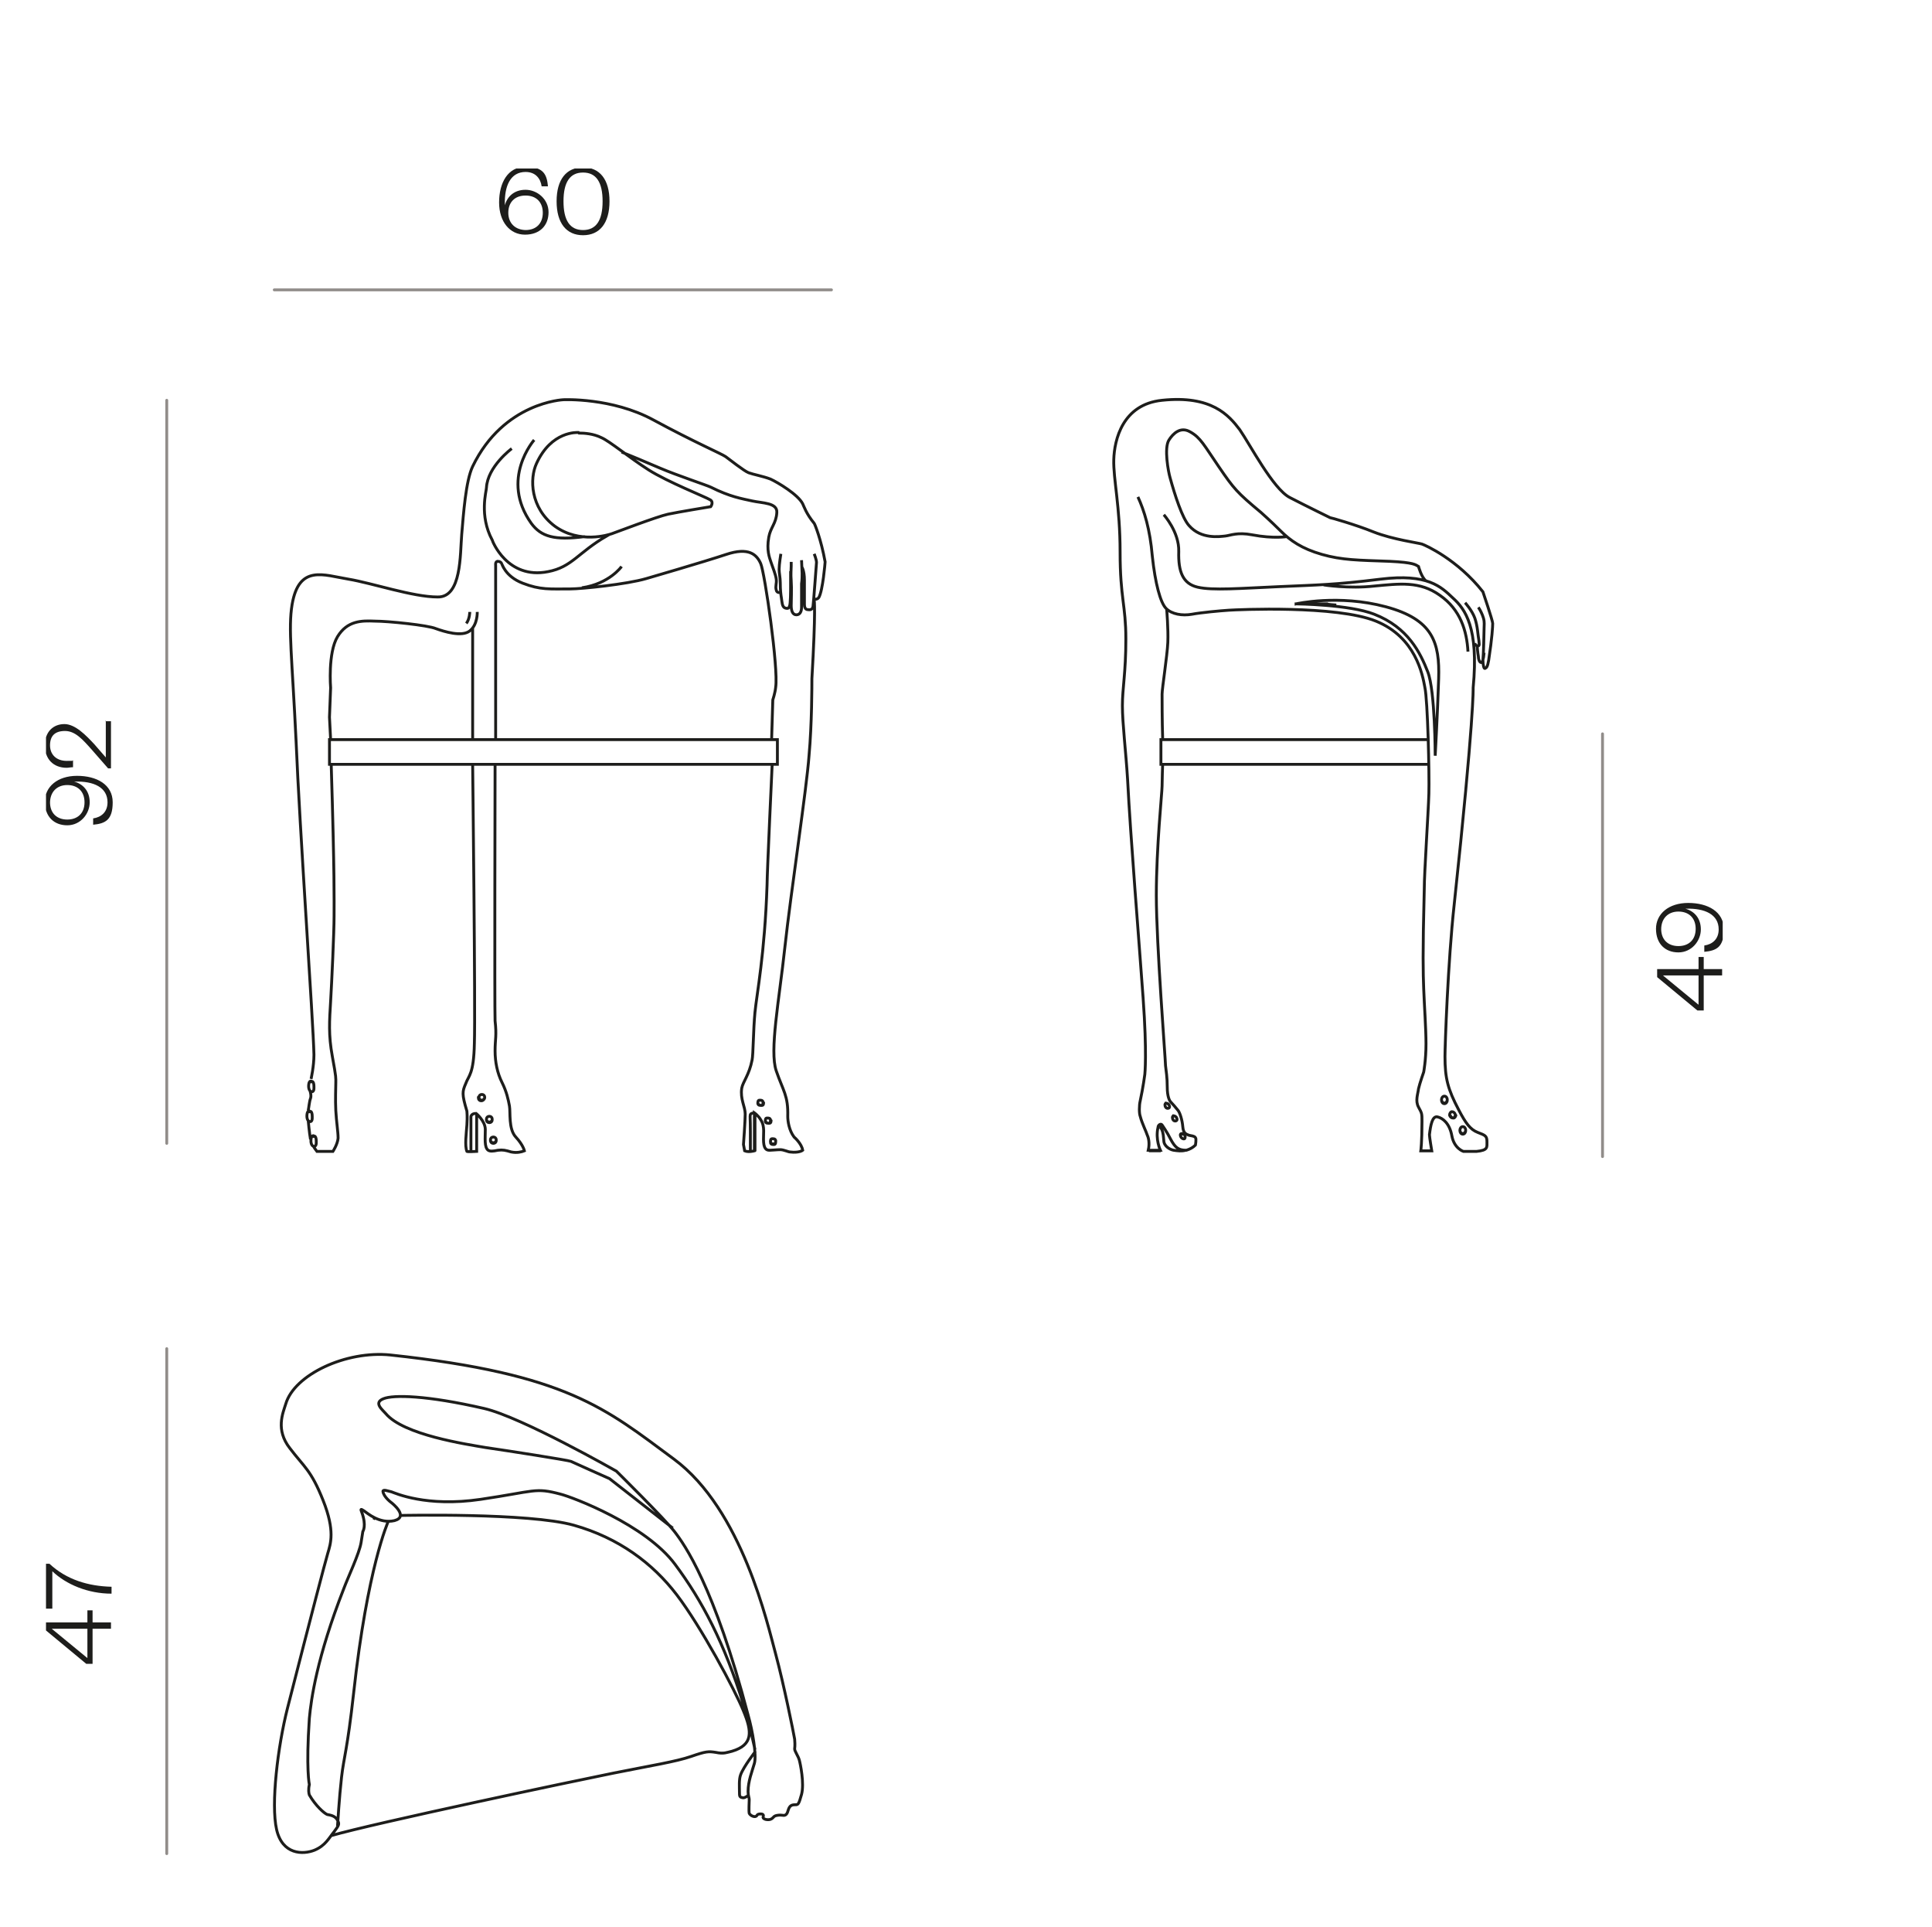 <svg viewBox="0 0 336 335" version="1.1" xmlns:xlink="http://www.w3.org/1999/xlink" xmlns="http://www.w3.org/2000/svg" id="Capa_1">
  
  <defs>
    <style>
      .st0, .st1, .st2 {
        fill: none;
      }

      .st3 {
        fill: #1d1d1b;
      }

      .st4 {
        clip-path: url(#clippath-1);
      }

      .st5 {
        clip-path: url(#clippath-2);
      }

      .st1 {
        stroke: #918d8a;
        stroke-linecap: round;
        stroke-linejoin: round;
      }

      .st1, .st2 {
        stroke-width: .5px;
      }

      .st2 {
        stroke: #1d1d1b;
        stroke-miterlimit: 3.9;
      }

      .st6 {
        clip-path: url(#clippath);
      }
    </style>
    <clipPath id="clippath">
      <rect height="293.2" width="291.6" y="29.3" x="8" class="st0"></rect>
    </clipPath>
    <clipPath id="clippath-1">
      <rect height="293.2" width="291.6" y="29.3" x="8" class="st0"></rect>
    </clipPath>
    <clipPath id="clippath-2">
      <rect height="293.2" width="291.6" y="29.3" x="8" class="st0"></rect>
    </clipPath>
  </defs>
  <g class="st6">
    <path d="M131.4,304.5s-2.1,2.7-2.6,4.1c-.3.8-.2,2.1-.2,2.9,0,.9,0,1,.7,1.1.2,0,.7-.3.8-.4.1,0,.2,0,.2,0M69.7,263.5s22.3-.5,30.1,1.7c7.8,2.2,13.7,6.6,17.9,12.1,4.2,5.5,10.1,16.5,11.6,20.2,1.5,3.6,1.7,5.9-2,7-.9.2-1.4.5-2.8.2-1.3-.2-1.7-.2-4.3.7-2.6.9-7,1.6-13.5,2.9-6.5,1.3-41.6,8.7-49.2,10.9M117,265.7l-11-8.6s-6.3-2.8-6.7-3c-.4-.2-11.3-1.9-14.8-2.4-3.5-.6-14.3-2.2-17.4-5.9-.6-.7-2.2-1.9-.4-2.6,1.7-.7,7.5-.6,17.5,1.7,6.5,1.5,23,10.9,23,10.9,0,0,8.4,8.3,10.1,10.5,1.7,2.2,6.9,9.4,12.8,31.9.8,2.8,1.5,7,1.1,8.4-.4,1.4-1.1,3.1-1.1,4.9,0,.7.2,1.1.2,1.4s-.1,2,0,2.4c.2.4.9.7,1.2.5.2-.1.1-.4.8-.4s.4.5.4.6c0,.1.2.4.9.4s.9-.5,1.1-.6c.1-.1.6-.2,1-.2s.8.2,1.1-.2c.3-.4.2-.8.6-1.3.2-.2.4-.3.9-.3.5,0,.6,0,1.1-1.8.5-1.9-.2-5.3-.4-6-.2-.7-.8-1.5-.8-1.9,0-.2.1-.5,0-1.7-.2-1.2-1.9-9.6-3.3-14.8-1.4-5.1-5.8-25.1-17.7-33.9-11.9-8.8-18.6-14.8-49.3-18.1-7.7-.8-16.7,3.4-18.2,8.5-.5,1.6-1.8,4.5.7,7.7,2.5,3.3,3.7,3.8,5.8,9.1,2.1,5.3,1.3,7.5.8,9.2-.5,1.7-2.7,10.1-7,26.9-1.7,6.7-2.9,16.7-1.9,21.1,1,4.4,4.6,4.4,6.6,3.6,1.9-.8,2.5-2.1,3.4-3.2.8-1.1,1-1.3.6-2-.4-.8-1.3-.9-1.8-1-.5-.2-2-1.5-3.1-3.4-.1-.3-.2-.9,0-1.8,0,0-.6-2.7,0-11.5.3-3.3,1.3-10.6,6-22.6.7-1.9,2.7-6.1,3-8l.3-1.9s.7-1-.2-3.4c-.2-.5-.2-.6.4-.2.6.4,2.7,2.3,5.3,1.7,2.6-.7-.5-3.1-.5-3.1,0,0-1.4-1-1.5-2,0-.4,1,0,1.5.1.6.2,6,2.7,15.5,1.3,9.5-1.4,9.4-2.1,13.9-.9,2,.5,14.8,5.3,19.9,12.2,4.7,6.3,8.6,13.7,11.9,24.4,1.1,3.5,2,7.8,2,7.8M67.5,264.6s-3.6,7.9-6,29.8c-1.1,9.9-1.7,11.1-2.1,14.6-.4,3.5-.7,8.5-.7,8.5M138.9,313.7h0M64.9,263.9l.4.2M225.4,105s7.4-1.7,15.6.5c8.2,2.2,9.4,6.2,9.2,12.5-.2,6.2-.6,13.4-.6,13.4,0,0,0-11.3-1.3-14.6s-3.4-7.7-9.3-10c-4.3-1.7-13.6-1.8-13.6-1.8ZM230.2,101.7s4.4.7,8.8.2c4.4-.4,7.9-.9,11.4,1.6,3.6,2.5,4.7,6.2,4.9,9.8M254.9,196.6c0,.3-.2.6-.5.6s-.5-.3-.5-.6,0,0,0,0M253.9,196.5c0-.3.2-.6.5-.6s.5.3.5.6-.2.6-.5.6-.5-.3-.5-.6ZM253.2,193.8c0,.3-.2.6-.4.6-.3,0-.5-.2-.6-.5,0,0,0,0,0,0M252.1,193.9c0-.3.2-.6.4-.6.3,0,.5.2.6.5,0,.3-.2.6-.4.6-.3,0-.5-.2-.6-.5ZM251.7,191.3c0,.3-.2.6-.5.6s-.5-.3-.5-.6,0,0,0,0M250.7,191.2c0-.3.2-.6.5-.6s.5.3.5.6-.2.6-.5.6-.5-.3-.5-.6ZM202.4,89.5s2.7,3,2.6,6.4c-.1,3.5.7,5.6,3.3,6.2,2.6.6,7.4.2,14.2-.1,6.7-.3,9.5-.3,17.6-1.3,8.2-1,10.5,1.3,12.6,3.3,2.1,1.9,4.5,5.1,3.5,15.6,0,0,.2,5-3.3,37.7-1.1,10-1.6,24.7-1.6,26.4,0,3.8.5,5.7,2.4,9.3,1.2,2.3,2,3.4,3.3,3.9,1.3.5,1.6.6,1.6,1.6s.2,1.5-1.8,1.7h-2.3s-1.6-.5-2-2.7c-.4-2.2-1.6-3.1-2.5-3.3-.9-.2-1.2,1.4-1.4,3.1,0,.4.4,2.8.4,2.8h-1.9c0,0,.2-1.5.2-5.1,0-1.4,0-1.4-.6-2.5-.6-1.1-.1-2.3,0-3.2.2-.9.9-2.9.9-2.9,0,0,.4-2.1.4-4.9,0-2.7-.3-6.8-.4-9.6-.1-2.8-.2-5.7.1-17.3,0-2.9.7-13.2.8-16.6.1-3.4-.2-16.3-.7-18.5-.4-2.2-1.6-8.7-8.5-11.5-6.9-2.8-24.1-2-25.6-1.9-1.5.1-4.8.4-6.4.7-1.7.3-3.5,0-4.5-1-1-1-1.9-4.4-2.4-9.1-.4-4.7-1.4-7.9-2.5-10.3M223.8,93.3s-2.3.4-6-.3c-2.6-.5-3.8.1-4.7.2-1,.1-4.2.6-6.3-1.8-1.2-1.3-2.5-5.4-3.3-8.3-.3-1-1.1-5.2-.2-6.6.7-1.1,2-2.4,3.7-1.4,1.8,1,2.4,2.3,5,6.1,2.6,3.8,3.1,4.4,7.3,7.9,0,0,1.7,1.5,3.4,3.2s3.7,3.1,7.2,4.1c3.5,1,6.3,1,11.8,1.2,4.2.2,4.5.6,5,.9,0,0,.5,1.9,1.3,2.5M254.8,104.8s1.2,1.3,1.7,2.7c.5,1.5.5,2.8.7,3.9,0,.3.2,1-.2.9-.4,0-.5-.4-.5-.5M256.9,112.4s.1,1.2.2,1.7c0,.5.2,1.1.5,1.1.2,0,.4-.5.5-1.7M202.9,105.9s.3,3.5.2,5.8c-.1,2.3-1,8-1,9s0,4.5.1,7.7M248.6,132.9h-46.7v-4.3h46.6M201.5,196s0-.4.3,0c.3.4.5.8.6,2.3,0,1,1.1,1.6,1.7,1.7.7.1,1.4.2,2.1,0M257.1,105.6c.3.4.7,1.2.9,1.9.2.7.1,1.2.1,1.8s-.1,4.7-.2,5.5c0,.9.2,1.6.4,1.4.2-.1.4-.2.6-1.4.6-3.9.7-5.9.7-6.4,0-.5-1.7-5.5-1.7-5.5-4.4-5.6-10-8.1-10.6-8.3-.6-.2-5.1-.8-8.4-2.1-3.2-1.3-7.5-2.5-7.6-2.5-.4-.2-4.1-2-7-3.5-2.9-1.5-6.9-9.2-8.7-11.8-1.9-2.5-4.9-6-13.5-5.1-6.9.7-8.3,6.9-8.4,10.3-.1,3.4,1.1,8.1,1.1,16.1s1,9.2,1,15.1-.6,8.5-.6,11.6.6,7.9.9,12.8c.5,9.9,2,28.2,2.7,38,.7,9.7.3,13.3.3,13.3,0,0-.3,2.3-.8,4.6-.2.8-.2,2.2,0,2.7.3,1.2,1.1,2.8,1.2,3.2.2.4.5,1.4.2,2.7h2.1s-.9-1.9-.4-4c0-.4.5-.7.7-.4.1.2.8,1.1,1.5,2.5.8,1.5,1.4,1.9,2.7,1.9,0,0,.9-.2,1.6-.9,0,0,.2-1.1,0-1.3-.2-.3-.7-.3-1.1-.4-.5-.2-1-.3-1.1-1.5-.1-1.2-.5-2.4-.8-2.8-.3-.4-1.1-1.3-1.3-1.5-.2-.2-.6-.9-.6-2.6s-.2-2.8-.3-3.7c0-1-1.6-21.2-1.6-29.6s1-17.9,1-19,.1-3.8.1-3.8M205.5,197.1s-.3,0-.2.4c.1.4.5.6.7.5.2-.2.1-.5,0-.7-.1-.2-.5-.1-.5-.1ZM204.1,194c-.1,0-.2.2-.2.3,0,.3.2.7.6.6s.1-.7,0-.7c0,0-.1-.2-.6-.2ZM202.8,191.8c-.1,0-.2.2-.2.3,0,.3.2.7.6.6.4-.1.1-.7,0-.7,0,0-.1-.2-.6-.2ZM225.5,105h.9c0,0,.9,0,.9,0h.8c0,0,.9,0,.9,0h1.7c0,.1,1.7.2,1.7.2M199.8,200.1h2.1M205.6,200h.8M134.9,198.4c0,.3,0,.6-.3.6-.3,0-.5,0-.6-.3,0,0,0,0,0,0M134,198.6c0-.3,0-.6.3-.6.3,0,.5,0,.6.3,0,.3,0,.6-.3.6-.3,0-.5,0-.6-.3ZM134.1,194.7c0,.3,0,.6-.3.6-.3,0-.5,0-.6-.3,0,0,0,0,0,0M133.1,195c0-.3,0-.6.3-.6.3,0,.5,0,.6.3,0,.3,0,.6-.3.6-.3,0-.5,0-.6-.3ZM132.8,191.6c0,.3,0,.6-.3.6-.3,0-.5,0-.6-.3,0,0,0,0,0,0M131.8,191.9c0-.3,0-.6.3-.6.3,0,.5,0,.6.3,0,.3,0,.6-.3.6-.3,0-.5,0-.6-.3ZM131.3,193.5s-.7,0-.8.3c-.1.4,0,.4,0,3v3.4M141.6,104.3s.3,1.7-.4,13.7c0,1.1,0,7.9-.5,13.4-.4,5.6-3.2,24.1-4.2,33.3-1,9.3-2.7,18-1.5,21.5,1.2,3.5,2.1,4.3,2,7.9,0,.8.2,2.4,1.1,3.6,0,0,1.3,1.1,1.5,2.3,0,0-.6.5-2.2.3-.3,0-1.1-.4-1.7-.4s-1.4.1-1.8.1-1,0-1.1-1.4c-.1-1.3.3-2.7-.5-3.9-.4-.7-1.1-1.2-1.1-1.2v6.6s-1,.3-1.7,0c0,0-.2-1.1-.2-1.1,0,0,.3-4.1.3-5.3,0-1.3-.9-2.6-.6-4.5.2-1.1,1.3-2.3,1.8-4.9.2-.9.2-5.2.5-8.3.3-3.1,1.7-10.1,2.1-22.1,0-2,.9-21.2.9-21.2M86.3,198.3c0,.3-.2.5-.5.5s-.5-.2-.5-.5,0,0,0,0M85.3,198.2c0-.3.2-.5.5-.5s.5.2.5.5-.2.5-.5.5-.5-.2-.5-.5ZM85.6,194.7c0,.3-.2.5-.5.5s-.5-.2-.5-.5,0,0,0,0M84.6,194.6c0-.3.2-.5.5-.5s.5.2.5.5-.2.5-.5.5-.5-.2-.5-.5ZM84.2,190.9c0,.3-.2.5-.5.5s-.5-.2-.5-.5,0,0,0,0M83.3,190.8c0-.3.2-.5.5-.5s.5.2.5.5-.2.5-.5.5-.5-.2-.5-.5ZM81.9,200.4v-6.2s0-.6.9-.6c0,0,1.6,1.3,1.6,2.8,0,1.5-.2,3.1.5,3.6.3.2.8.2,1.7,0,.9-.1,1.3,0,2.3.3,1,.2,1.8,0,2.3-.2,0,0-.2-1-1.5-2.4-1.3-1.4-.9-4.3-1.1-5.4-.2-1.1-.5-2.5-1.3-4.1-.8-1.6-1.2-3.5-1.2-5.5s.3-2.6,0-5.2c-.1-2,0-44.6,0-44.6M82.2,132.9s.5,43.1.3,48.5c-.1,5.4-1,5.6-1.5,7-.6,1.4-.7,1.8.2,4.8,0,.1.1.9,0,2.4-.1,1.5-.4,3.6,0,4.6,0,0,0,.1,1.7,0,0,0,0-6.6,0-6.6M81.7,106.4s0,1.2-.6,2M57.5,128.6l-.2-3.9.2-5.1s-.5-6.1,1.2-8.9c1.7-2.8,4.2-2.8,6.5-2.7,2.3,0,9.2.7,10.6,1.3,1.4.5,4.5,1.5,5.9.4,1.4-1.1,1.3-3.3,1.3-3.3M135.1,128.6H57.3v4.3h77.9v-4.3ZM135.8,103s-.7.2-.8-.4c-.2-.7.1-1.1,0-1.9-.1-.8-.6-2-.9-2.9-.3-.9-.8-2.1-.4-4.4.3-1.7,1.3-2.4,1.4-4.3.1-1.7-2.5-1.6-4.3-2-1.8-.4-3.8-.7-7.2-2.4-.6-.3-6-2.1-8.8-3.3-2.8-1.2-5.2-2.2-6.7-2.8M137.5,99.3s0,1.8,0,2.6,0,3.2-.2,3.5c-.1.3-.2.5-.8.3-.5-.2-.5-1.1-.6-1.7-.1-.6-.2-1.4-.2-2.7,0-.8-.2-1.7-.2-2.3,0-.9.3-2.7.3-2.7M139.4,97.4s.1,2,.1,2.3,0,1.2-.1,1.8c0,.6,0,3.5,0,4.1s-.2,1.3-.9,1.3-.9-.8-.9-1.6.1-3,0-4.3c-.1-1.3,0-1.9,0-2.6v-.7M141.6,96.3s.4,1,.4,1.5c0,0-.5,6.8-.6,7.6-.1.8-.8.6-.9.6-.1,0-.6,0-.6-.9,0-.9,0-2.4,0-4.2,0-1.8-.5-2.4-.5-2.4M54.5,199.3s.5.8.6.9h2.8s.8-1.2.9-2.3c0-1.1-.3-2.9-.4-4.8-.1-1.9,0-4,0-4.8,0-.9.1-.8-.6-4.6-.7-3.8-.5-6.2-.3-9.6.2-3.4.6-12,.6-14.8s.1-7-.5-26.4M53.6,194.8s.2,2.2.4,3.3M53.9,189.6s.3.9.1,1.4c-.2.5-.3,1.7-.4,2.1M54.6,197.5s-.4-.2-.5.5c-.1.7.1,1.2.4,1.3.3.1.5-.1.5-.6s0-.9-.2-1.1c0,0-.3,0-.3,0ZM53.9,193.2s-.4-.2-.5.5c-.1.7.1,1.2.4,1.3.3.1.5-.1.5-.6s0-.9-.2-1.1c0,0-.3,0-.3,0ZM54.2,188s-.4-.2-.5.5c-.1.7.1,1.2.4,1.3.3.1.5-.1.5-.6s0-.9-.2-1.1c0,0-.2,0-.2,0ZM141.5,104.1s.5.3.9-.2c.7-1.2,1.1-6.1,1.1-6.2-.7-3.9-1.8-6.6-1.9-6.7-1.4-1.7-1.8-3-2-3.4-.8-1.6-4.3-3.7-5.6-4.3-1.3-.5-3-.8-3.8-1.1-.8-.3-3.3-2.3-4-2.8-.7-.5-5.4-2.5-12.6-6.4-7.2-3.9-15.6-3.5-15.6-3.5,0,0-10.4.4-15.8,11.6-1.2,2.5-1.6,8.3-1.9,11.8-.3,3.5,0,11-4.2,10.9-4.3,0-11.3-2.4-15.5-3.1-4.3-.7-8.6-2.6-9.8,4.4-.7,4.2,0,9.2.7,23.9.6,14.8,3,49,3.1,54.4,0,2-.5,4.2-.5,4.2M108.1,98.5s-2.1,3-6.9,3.7M89,78s-4.2,3.1-4.4,6.8c0,.6-1.3,4.8,1,9.1,0,.1,2.6,6.9,9.7,5.5,4.2-.8,5.2-3.3,10.2-6.2h-.6M92.9,76.5s-6,6.8-.5,14.5c1.7,2.3,4,3,9.3,2.3M100.6,75.2c-.2,0-4.7-.3-7.3,5.4-1.2,2.6-1.1,7.7,3.2,10.9,4.3,3.1,9.3,1.5,9.9,1.3.6-.2,7.9-3,9.8-3.4,1.9-.4,7.4-1.3,7.4-1.3,0,0,.6-.8-.1-1.2-.8-.5-7.4-3.1-10.7-5.2-3.3-2.1-6.8-5-8.2-5.6-1.4-.7-3-.8-3.9-.8ZM82.2,128.6v-19.4M131.3,200.2v-6.7M86.2,128.6v-30.3s-.1-.6.3-.7c.5,0,.6.2.7.3.1.1.6,2.3,3.7,3.5,3.1,1.2,4.7,1,8.3,1,1.9,0,9.8-.8,13.2-1.8,0,0,10-2.9,13.9-4.2,3.9-1.3,5.3,0,6,1.6s3.1,18.2,2.6,21.5c-.1,1-.5,2.2-.5,2.2l-.2,6.7" class="st2"></path>
    <g>
      <path d="M295.4,168.5v-2.1h.9v2.1h3.2v1.1h-3.2v6.1h-1.1l-7-5.8v-1.4h7.2ZM295.4,174.7v-5.1h-6.2l6.2,5.1Z" class="st3"></path>
      <path d="M293.1,158c1.5.4,2.7,1.6,2.7,3.6s-1.6,4-3.9,4-3.9-1.5-3.9-4.1,2.2-4.5,5.6-4.5,6.2,1.5,6.2,4.6-1.3,3.7-3.4,3.9v-1.1c1.4-.2,2.5-1.1,2.5-2.8,0-2.6-2.4-3.7-5.7-3.6ZM288.9,161.5c0,1.9,1.2,3,3,3s3-1.1,3-3-1.2-3-3-3-3,1.2-3,3.1Z" class="st3"></path>
    </g>
  </g>
  <line y2="201.1" x2="278.7" y1="127.6" x1="278.7" class="st1"></line>
  <g class="st4">
    <g>
      <path d="M12.9,135.9c1.5.4,2.7,1.6,2.7,3.6s-1.6,4-3.9,4-3.9-1.5-3.9-4.1,2.2-4.5,5.6-4.5,6.2,1.5,6.2,4.6-1.3,3.7-3.4,3.9v-1.1c1.4-.2,2.5-1.1,2.5-2.8,0-2.6-2.4-3.7-5.7-3.6ZM8.7,139.5c0,1.9,1.2,3,3,3s3-1.1,3-3-1.2-3-3-3-3,1.2-3,3.1Z" class="st3"></path>
      <path d="M18.3,125.4h1v8.2h-.5l-2.8-3.2c-1.6-1.8-2.9-3.3-4.7-3.3s-2.6.9-2.6,2.5,1.1,2.7,2.9,2.7.7,0,1.1-.1v1.2c-.4,0-.8.1-1.1.1-2.3,0-3.8-1.5-3.8-3.9s1.5-3.7,3.4-3.7,3.8,2,5.2,3.5l2,2.3v-6.4Z" class="st3"></path>
    </g>
  </g>
  <line y2="198.8" x2="29" y1="69.6" x1="29" class="st1"></line>
  <g class="st5">
    <g>
      <path d="M15.2,282.1v-2.1h.9v2.1h3.2v1.1h-3.2v6.1h-1.1l-7-5.8v-1.4h7.2ZM15.2,288.3v-5.1h-6.2l6.2,5.1Z" class="st3"></path>
      <path d="M9,279.7h-1v-7.8h.6c3,2.8,6.8,3.9,10.8,4v1.2c-4.1,0-7.9-1.6-10.3-3.9v6.5Z" class="st3"></path>
    </g>
    <line y2="322.3" x2="29" y1="234.5" x1="29" class="st1"></line>
    <g>
      <path d="M87.8,35.7c.4-1.5,1.6-2.7,3.6-2.7s4,1.6,4,3.9-1.5,3.9-4.1,3.9-4.5-2.2-4.5-5.6,1.5-6.2,4.6-6.2,3.7,1.3,3.9,3.4h-1.1c-.2-1.4-1.1-2.5-2.8-2.5-2.6,0-3.7,2.4-3.6,5.7ZM91.4,40c1.9,0,3-1.2,3-3s-1.1-3-3-3-3,1.2-3,3,1.2,3,3.1,3Z" class="st3"></path>
      <path d="M101.4,40.9c-2.9,0-4.6-2.1-4.6-5.9s1.7-5.9,4.6-5.9,4.6,2.1,4.6,5.9-1.7,5.9-4.6,5.9ZM101.4,30c-2.3,0-3.4,1.7-3.4,5s1.1,5,3.4,5,3.4-1.7,3.4-5-1.1-5-3.4-5Z" class="st3"></path>
    </g>
  </g>
  <line y2="50.4" x2="47.7" y1="50.4" x1="144.6" class="st1"></line>
</svg>